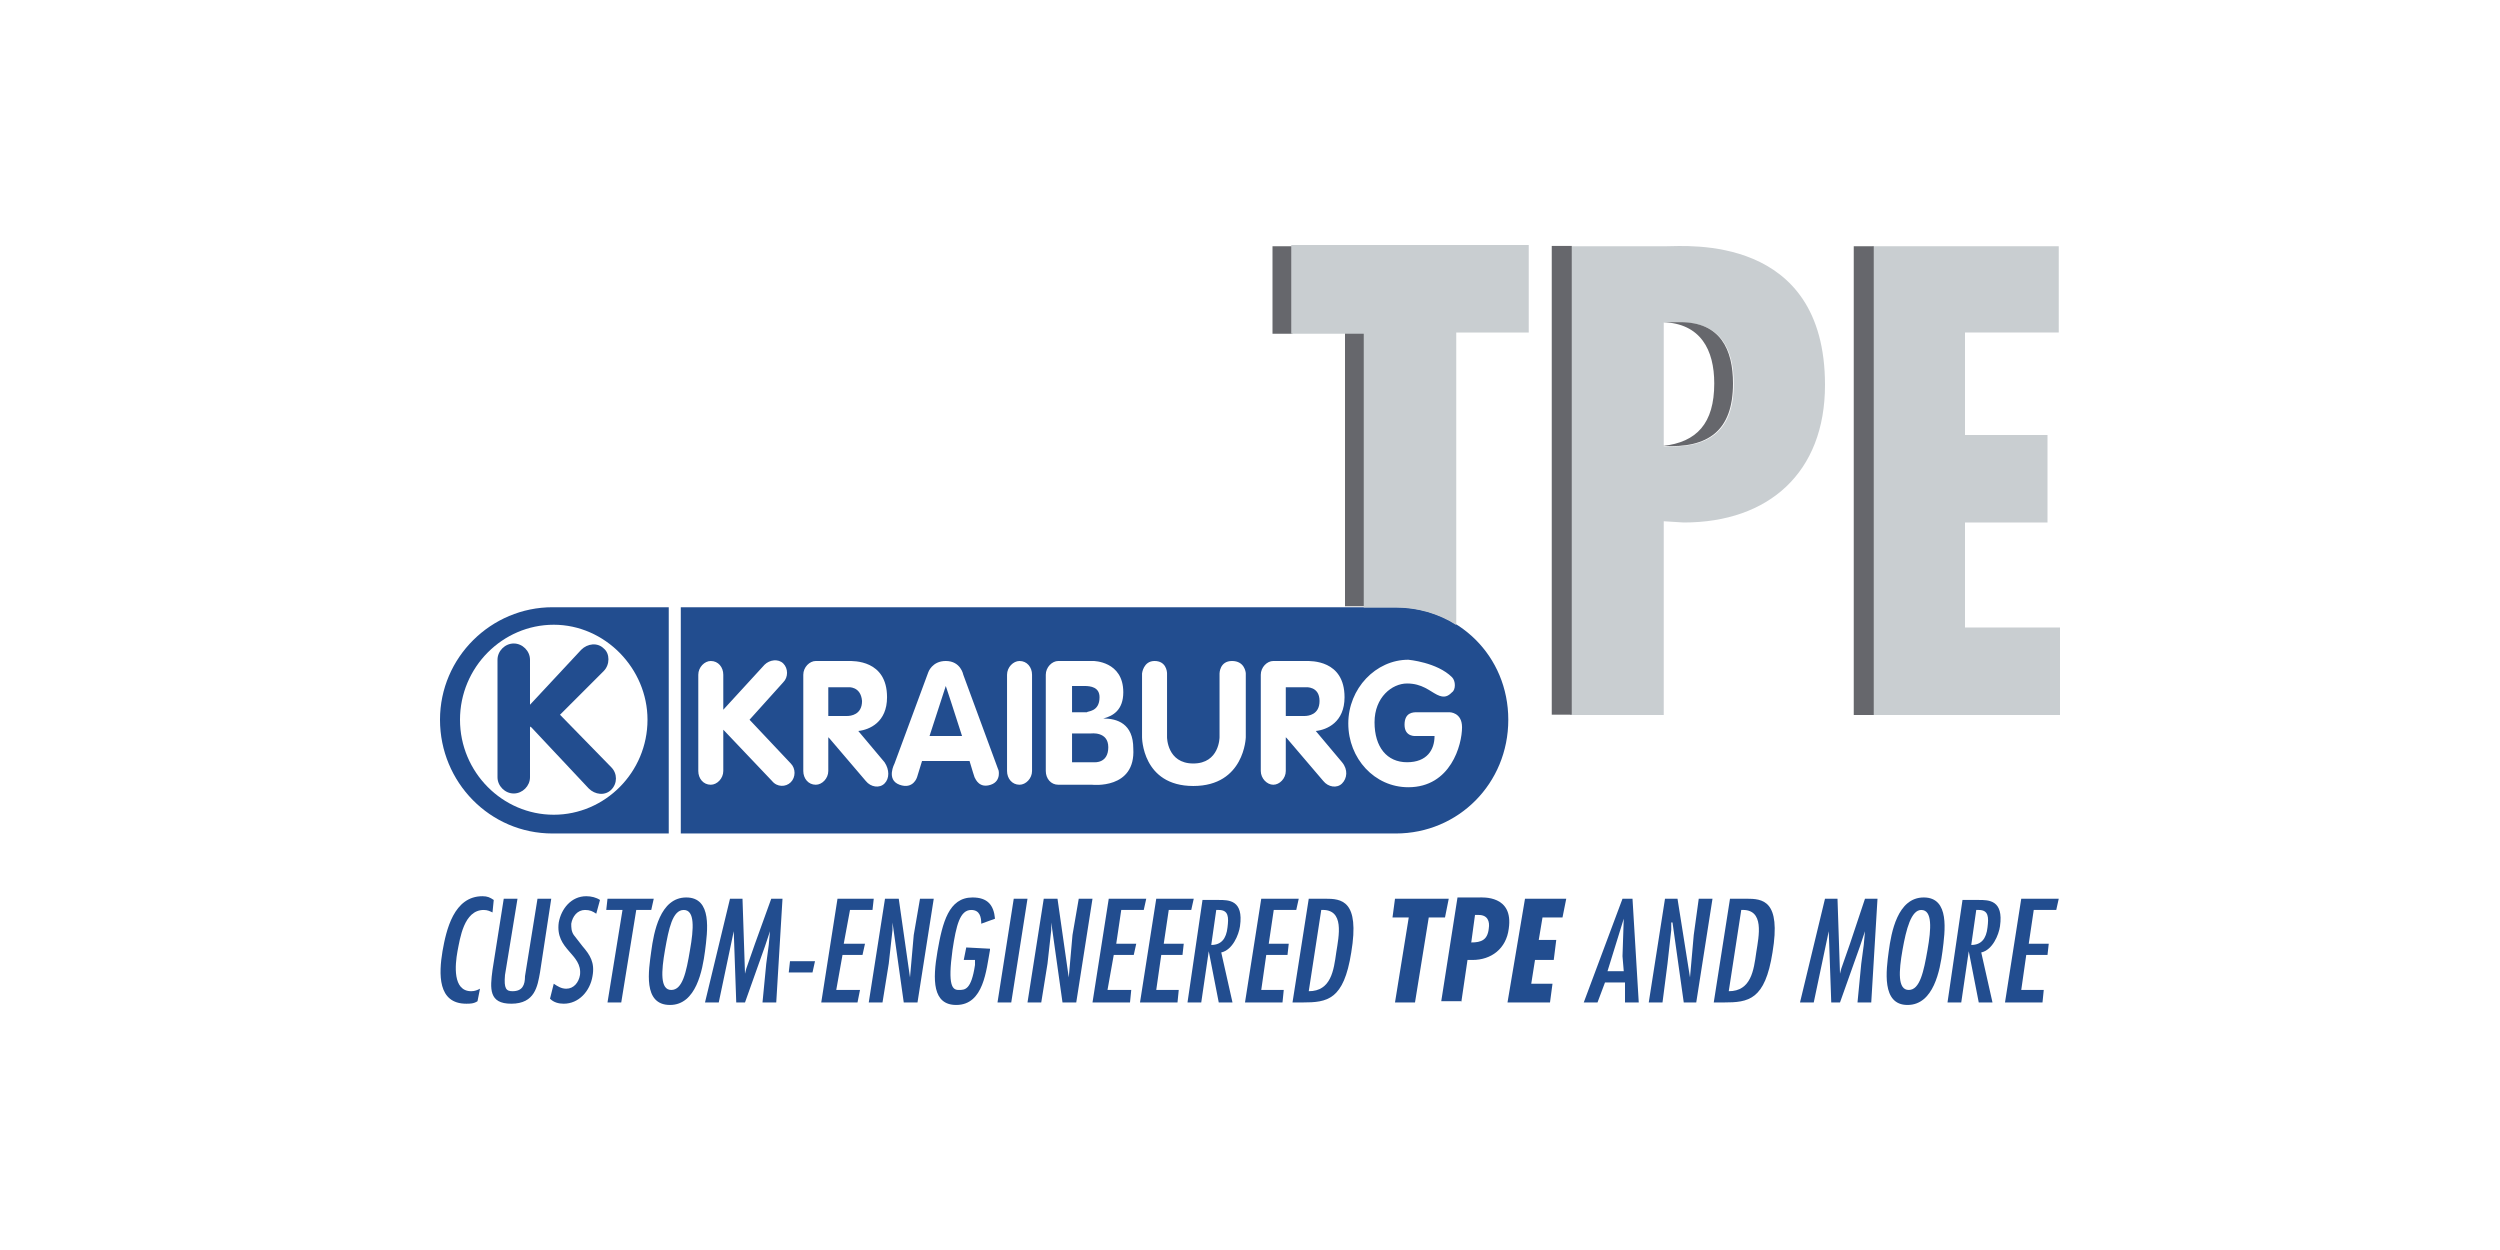<?xml version="1.0" encoding="utf-8"?>
<!-- Generator: Adobe Illustrator 25.2.2, SVG Export Plug-In . SVG Version: 6.00 Build 0)  -->
<svg version="1.1" id="Ebene_1" xmlns="http://www.w3.org/2000/svg" xmlns:xlink="http://www.w3.org/1999/xlink" x="0px" y="0px"
	 viewBox="0 0 200 100" style="enable-background:new 0 0 200 100;" xml:space="preserve">
<style type="text/css">
	.st0{fill:#4D545E;}
	.st1{fill:#D30132;}
	.st2{fill:#940E0D;}
	.st3{fill:#9BC21A;}
	.st4{fill:#FFFFFF;}
	.st5{fill:#004A80;}
	.st6{fill:none;stroke:#FFFFFF;stroke-width:0.249;stroke-miterlimit:3.804;}
	.st7{fill:#FDB813;}
	.st8{fill:#C8CDD0;}
	.st9{fill:#FDC300;}
	.st10{fill:#979A9C;}
	.st11{clip-path:url(#SVGID_2_);fill:#706F6F;}
	.st12{clip-path:url(#SVGID_4_);fill:#706F6F;}
	.st13{clip-path:url(#SVGID_6_);fill:#706F6F;}
	.st14{clip-path:url(#SVGID_8_);fill:#706F6F;}
	.st15{clip-path:url(#SVGID_10_);fill:#706F6F;}
	.st16{clip-path:url(#SVGID_12_);fill:#706F6F;}
	.st17{clip-path:url(#SVGID_14_);fill:#0067B2;}
	.st18{clip-path:url(#SVGID_16_);fill:#0067B2;}
	.st19{fill:#706F6F;}
	.st20{fill:#52B847;}
	.st21{fill:#312F31;}
	.st22{fill:#007AA5;}
	.st23{clip-path:url(#SVGID_18_);fill:url(#SVGID_19_);}
	.st24{fill:none;stroke:#BCBE00;stroke-width:0.928;stroke-miterlimit:3.864;}
	.st25{fill:none;stroke:#BCBE00;stroke-width:0.812;stroke-miterlimit:3.864;}
	.st26{fill:none;stroke:#BCBE00;stroke-width:0.696;stroke-miterlimit:3.864;}
	.st27{fill:none;stroke:#BCBE00;stroke-width:0.58;stroke-miterlimit:3.864;}
	.st28{fill:none;stroke:#BCBE00;stroke-width:0.464;stroke-miterlimit:3.864;}
	.st29{fill:#E63137;}
	.st30{fill:#BCBE00;}
	.st31{fill-rule:evenodd;clip-rule:evenodd;fill:#FFFFFF;}
	.st32{fill-rule:evenodd;clip-rule:evenodd;fill:#D9261C;}
	.st33{fill-rule:evenodd;clip-rule:evenodd;fill:#00458F;}
	.st34{fill:#F69686;}
	.st35{fill:#184691;}
	.st36{fill:#CF003D;}
	.st37{fill:#1D1D1B;}
	.st38{fill:#1BA2E4;}
	.st39{fill:#51AD32;}
	.st40{clip-path:url(#SVGID_21_);fill:#AFCF6C;}
	.st41{clip-path:url(#SVGID_23_);fill:#D5E4B1;}
	.st42{clip-path:url(#SVGID_25_);fill:#83BB26;}
	.st43{clip-path:url(#SVGID_27_);fill:#86BD40;}
	.st44{clip-path:url(#SVGID_29_);fill:#6CA5DA;}
	.st45{fill:#68A043;}
	.st46{fill:none;}
	.st47{fill:#A5C73C;}
	.st48{fill:none;stroke:#1D1D1B;stroke-width:1.361;stroke-miterlimit:10;}
	.st49{fill:#10238C;}
	.st50{fill:#FFC907;}
	.st51{fill:#00A5D6;}
	.st52{fill:#573538;}
	.st53{fill:none;stroke:#573538;stroke-width:0.104;stroke-miterlimit:4.83;}
	.st54{fill:#00A760;}
	.st55{fill-rule:evenodd;clip-rule:evenodd;fill:#00A760;}
	.st56{fill:#005B9C;}
	.st57{fill-rule:evenodd;clip-rule:evenodd;fill:#005B9C;}
	.st58{fill:#DA3A52;}
	.st59{fill:#E2000B;}
	.st60{fill:#006DB5;}
	.st61{fill:#6A240D;}
	.st62{fill-rule:evenodd;clip-rule:evenodd;fill:#F3EDE5;}
	.st63{fill-rule:evenodd;clip-rule:evenodd;fill:#D08F4B;}
	.st64{fill-rule:evenodd;clip-rule:evenodd;fill:#F0E2CB;}
	.st65{fill-rule:evenodd;clip-rule:evenodd;fill:#ECCFA8;}
	.st66{fill-rule:evenodd;clip-rule:evenodd;fill:#E3B885;}
	.st67{fill:#2B2E34;}
	.st68{fill:#59A23E;}
	.st69{fill:#E63027;stroke:#E63027;stroke-width:0.102;}
	.st70{fill:#767A7D;}
	.st71{fill:#8B0728;}
	.st72{fill:#CDCDCD;}
	.st73{fill:#D80027;}
	.st74{fill:url(#path19829_1_);}
	.st75{fill:#ED174C;}
	.st76{fill:#F58220;}
	.st77{fill:#231F20;}
	.st78{fill-rule:evenodd;clip-rule:evenodd;fill:#00AFDD;}
	.st79{fill:#00AFDD;}
	.st80{clip-path:url(#SVGID_31_);fill:#FFCB00;}
	.st81{clip-path:url(#SVGID_31_);fill-rule:evenodd;clip-rule:evenodd;fill:#E20613;}
	.st82{clip-path:url(#SVGID_31_);fill:#E20613;}
	.st83{fill:#ED1C24;}
	.st84{fill-rule:evenodd;clip-rule:evenodd;fill:#ED1C24;}
	.st85{fill:#FE6800;}
	.st86{fill:#01627F;}
	.st87{fill:#012E63;}
	.st88{fill:#768B97;}
	.st89{fill:#C9CED1;}
	.st90{fill:#66676C;}
	.st91{fill:#224D8F;}
	.st92{fill:#4A4A49;}
	.st93{fill:#9C9C9C;}
	.st94{fill:#E30513;}
	.st95{fill:none;stroke:#FFFFFF;stroke-width:0.912;stroke-miterlimit:17.565;}
	.st96{fill:#1384B3;}
	.st97{fill:#8CBFD4;}
	.st98{fill:#0F1E46;}
</style>
<g id="ICONS">
	<g id="SVG-EXPORT" transform="translate(-120, -68)">
		<g id="kbtpe-logo-default" transform="translate(120, 68)">
			<path id="Shape" class="st89" d="M133.1,57.2V41.7l1.6,0.1c6.8,0,11.3-4,11.3-11c0-12.1-11.1-11.1-12.7-11.1h-7.7v37.5H133.1z
				 M133.1,25.8h1.4c3.2,0,4.2,2.2,4.2,4.9c0,3.8-2,5.2-5.6,5L133.1,25.8L133.1,25.8z"/>
			<polygon id="Shape_1_" class="st89" points="149.8,19.7 149.8,57.2 164.8,57.2 164.8,50.2 157.2,50.2 157.2,41.8 163.8,41.8 
				163.8,34.8 157.2,34.8 157.2,26.6 164.7,26.6 164.7,19.7 			"/>
			<rect id="Rectangle-path" x="101.8" y="19.7" class="st90" width="1.6" height="7"/>
			<g id="Group" transform="translate(106.34, 0.274)">
				<path id="Shape_2_" class="st90" d="M32.3,30.4c0-2.7-1-4.9-4.2-4.9h-1.4c3,0.1,4.1,2.2,4.1,4.9c0,3.2-1.4,4.7-4.1,5v0
					C30.3,35.6,32.3,34.2,32.3,30.4z"/>
				<rect id="Rectangle-path_1_" x="17.8" y="19.4" class="st90" width="1.6" height="37.5"/>
			</g>
			<rect id="Rectangle-path_2_" x="148.3" y="19.7" class="st90" width="1.6" height="37.5"/>
			<g id="Group_1_" transform="translate(0, 34.579)">
				<path id="Shape_3_" class="st91" d="M42.4,18.2c0-0.7-0.6-1.3-1.3-1.3s-1.3,0.6-1.3,1.3v9.4c0,0.7,0.6,1.3,1.3,1.3
					s1.3-0.6,1.3-1.3v-4.1c0,0,0,0.1,0.1,0.1l4.6,4.9c0.5,0.5,1.3,0.6,1.8,0.1c0.5-0.5,0.5-1.3,0-1.8l-4.1-4.2l3.5-3.5
					c0.5-0.5,0.5-1.4,0-1.8c-0.5-0.5-1.3-0.4-1.8,0.1l-4.1,4.4L42.4,18.2L42.4,18.2z"/>
				<path id="Shape_4_" class="st91" d="M35.2,23c0,5,4,9.1,9,9.1h9.3V14h-9.3C39.3,14,35.2,18,35.2,23z M51.8,23
					c0,4.2-3.4,7.6-7.5,7.6s-7.5-3.4-7.5-7.6s3.4-7.6,7.5-7.6S51.8,18.9,51.8,23z"/>
			</g>
			<g id="Group_2_" transform="translate(22.963, 34.579)">
				<path id="Shape_5_" class="st91" d="M88.7,14H31.5v18.1h57.2c5,0,9-4,9-9.1S93.7,14,88.7,14z M40.3,28c-0.4,0.4-1.1,0.4-1.5-0.1
					l-3.8-4c0,0,0,0-0.1-0.1v3.3c0,0.6-0.5,1.1-1,1.1c-0.6,0-1-0.5-1-1.1v-7.7c0-0.6,0.5-1.1,1-1.1c0.6,0,1,0.5,1,1.1v2.8l3.3-3.6
					c0.4-0.4,1.1-0.5,1.5-0.1s0.4,1.1,0,1.5L37,23l3.3,3.5C40.7,26.9,40.7,27.6,40.3,28z M47.8,28.1c-0.4,0.4-1.1,0.3-1.5-0.2
					l-2.9-3.4c0,0,0,0-0.1-0.1v2.7c0,0.6-0.5,1.1-1,1.1c-0.6,0-1-0.5-1-1.1v-7.7c0-0.6,0.5-1.1,1-1.1c0,0,2.2,0,2.6,0
					c0.4,0,3.1-0.1,3.1,2.9c0,2-1.4,2.6-2.3,2.7l2.1,2.5C48.2,27,48.2,27.7,47.8,28.1z M56.3,28.2c-0.9,0.3-1.2-0.4-1.3-0.6
					c0,0-0.2-0.6-0.4-1.3h-3.8l-0.4,1.3c0,0-0.3,1-1.4,0.6c-1.1-0.4-0.4-1.7-0.4-1.7l2.7-7.3c0,0,0.3-0.9,1.4-0.9
					c1.2,0,1.4,1.1,1.4,1.1l2.8,7.6C56.9,26.9,57.2,27.9,56.3,28.2z M59.6,27.1c0,0.6-0.5,1.1-1,1.1c-0.6,0-1-0.5-1-1.1v-7.7
					c0-0.6,0.5-1.1,1-1.1c0.6,0,1,0.5,1,1.1V27.1z M64.4,28.2h-2.2c-0.1,0-0.3,0-0.5,0c-0.6,0-1-0.5-1-1.1v-7.7c0-0.6,0.5-1.1,1-1.1
					h2.8c0,0,2.4,0,2.4,2.5c0,1.4-0.8,1.9-1.6,2.1c1.1,0,2.4,0.4,2.4,2.4C67.9,28.6,64.4,28.2,64.4,28.2z M76.7,24.4
					c0,0-0.1,3.9-4.2,3.9s-4.1-3.9-4.1-3.9v-5.1c0,0,0.1-1,1-1c0.9,0,1,0.8,1,1c0,0.3,0,5.1,0,5.1s0,2.1,2.1,2.1s2.1-2.1,2.1-2.1
					v-5.1c0,0,0-1,1-1c1,0,1.1,0.9,1.1,1C76.7,19.5,76.7,24.4,76.7,24.4z M84.4,28.1c-0.4,0.4-1.1,0.3-1.5-0.2L80,24.5
					c0,0,0,0-0.1-0.1v2.7c0,0.6-0.5,1.1-1,1.1s-1-0.5-1-1.1v-7.7c0-0.6,0.5-1.1,1-1.1c0,0,2.2,0,2.6,0c0.4,0,3.1-0.1,3.1,2.9
					c0,2-1.4,2.6-2.3,2.7l2.1,2.5C84.9,27,84.8,27.7,84.4,28.1z M89.7,28.4c-2.7,0-4.8-2.3-4.8-5.1s2.2-5.1,4.8-5.1
					c0,0,2.3,0.2,3.5,1.4c0.3,0.3,0.3,1,0,1.2c-0.3,0.3-0.6,0.5-1.2,0.2c-0.6-0.3-1.2-0.9-2.4-0.9S87,21.2,87,23.2s1,3.2,2.6,3.2
					c1.6,0,2.2-1,2.2-2.1h-1.5c0,0-0.9,0.1-0.9-0.9c0-1,0.7-1,1-1c0.2,0,2.6,0,2.6,0s1,0,1,1.2C94,25,93.1,28.4,89.7,28.4z"/>
				<path id="Shape_6_" class="st91" d="M65,21.2c0-0.8-0.7-0.9-1.2-0.9c-0.2,0-0.7,0-1,0v2.1H64C64,22.3,65,22.4,65,21.2z"/>
				<path id="Shape_7_" class="st91" d="M51.4,24.3h2.6c-0.6-1.9-1.3-4-1.3-4L51.4,24.3z"/>
				<path id="Shape_8_" class="st91" d="M44.9,20.4h-1.6v2.3c0.4,0,1.2,0,1.5,0c0.3,0,1.2-0.1,1.2-1.2
					C45.9,20.3,44.9,20.4,44.9,20.4z"/>
				<path id="Shape_9_" class="st91" d="M64.3,24.1h-1.5v2.3h1.8c0,0,1.1,0.1,1.1-1.2C65.7,23.9,64.3,24.1,64.3,24.1z"/>
				<path id="Shape_10_" class="st91" d="M81.5,20.4h-1.6v2.3c0.4,0,1.2,0,1.5,0c0.3,0,1.2-0.1,1.2-1.2
					C82.6,20.3,81.5,20.4,81.5,20.4z"/>
			</g>
			<g id="Group_3_" transform="translate(0, 62.297)">
				<path id="Shape_11_" class="st91" d="M39.5,9.7c-0.3-0.2-0.5-0.3-0.9-0.3c-2.3,0-2.9,2.7-3.2,4.4C35.1,15.6,35,18,37.3,18
					c0.3,0,0.6,0,0.9-0.2l0.2-1c-0.2,0.1-0.4,0.2-0.7,0.2c-1.5,0-1.3-2.1-1.1-3.2c0.2-1,0.5-3.3,2.1-3.3c0.3,0,0.5,0.1,0.7,0.2
					L39.5,9.7z"/>
				<path id="Shape_12_" class="st91" d="M40.3,9.6l-0.9,5.7c-0.2,1.5-0.3,2.7,1.5,2.7c1.9,0,2.1-1.4,2.3-2.5l0.9-5.9h-1.1l-1,6.2
					C42,16.5,41.8,17,41,17c-0.5,0-0.7-0.2-0.6-1.3l1-6.1H40.3z"/>
				<path id="Shape_13_" class="st91" d="M48,9.7c-0.3-0.2-0.7-0.3-1.1-0.3c-1.2,0-2,1-2.2,2.1c-0.3,2.2,1.9,2.5,1.7,4.2
					c-0.1,0.6-0.5,1.1-1.1,1.1c-0.4,0-0.7-0.2-1-0.4L44,17.6c0.3,0.3,0.7,0.4,1.1,0.4c1.2,0,2.1-1,2.3-2.2c0.2-1.1-0.2-1.7-0.8-2.4
					l-0.7-0.9c-0.2-0.3-0.2-0.6-0.2-0.9c0.1-0.6,0.5-1.1,1.1-1.1c0.4,0,0.6,0.1,0.9,0.3L48,9.7z"/>
				<polygon id="Shape_14_" class="st91" points="48.6,9.6 48.5,10.5 49.8,10.5 48.6,17.9 49.7,17.9 50.9,10.5 52.1,10.5 52.3,9.6 
									"/>
				<path id="Shape_15_" class="st91" d="M54.9,9.5c-2.1,0-2.6,2.8-2.8,4.3c-0.2,1.5-0.7,4.3,1.5,4.3c2.1,0,2.6-2.8,2.8-4.3
					C56.6,12.2,57,9.5,54.9,9.5z M54.7,10.5c0.9,0,0.8,1.5,0.5,3.2c-0.3,1.8-0.6,3.2-1.5,3.2c-0.9,0-0.8-1.5-0.5-3.2
					C53.5,12,53.8,10.5,54.7,10.5z"/>
				<polygon id="Shape_16_" class="st91" points="58.4,9.6 56.4,17.9 57.5,17.9 58.7,12.2 58.7,12.2 58.9,17.9 59.6,17.9 61.2,13.4 
					61.6,12.2 61.6,12.2 61.5,13.3 61.3,14.8 61,17.9 62.1,17.9 62.6,9.6 61.7,9.6 60.4,13.2 59.7,15.2 59.6,15.6 59.6,15.6 
					59.4,9.6 				"/>
				<polygon id="Shape_17_" class="st91" points="63.2,14.6 63.1,15.5 65,15.5 65.2,14.6 				"/>
				<polygon id="Shape_18_" class="st91" points="67,9.6 65.7,17.9 68.6,17.9 68.8,16.9 66.9,16.9 67.4,14.1 69,14.1 69.2,13.2 
					67.5,13.2 68,10.5 69.8,10.5 69.9,9.6 				"/>
				<polygon id="Shape_19_" class="st91" points="71.4,11.5 71.4,11.5 72.3,17.9 73.4,17.9 74.7,9.6 73.6,9.6 73.1,12.5 72.8,15.9 
					72.8,15.9 71.9,9.6 70.8,9.6 69.5,17.9 70.6,17.9 71.1,14.8 71.4,12.1 				"/>
				<path id="Shape_20_" class="st91" d="M77.3,13.5l-0.2,1h0.9L78,14.9c-0.3,2-0.8,2-1.3,2c-0.5,0-0.9-0.3-0.5-3.2
					c0.3-2,0.6-3.2,1.5-3.2c0.7,0,0.8,0.6,0.8,1.1l1.1-0.4c-0.1-1.1-0.6-1.7-1.8-1.7c-1.9,0-2.4,2-2.8,4.3c-0.4,2.3-0.4,4.3,1.5,4.3
					c2.2,0,2.4-2.8,2.7-4.4l0-0.1L77.3,13.5L77.3,13.5z"/>
				<polygon id="Shape_21_" class="st91" points="82.2,9.6 81.1,9.6 79.8,17.9 80.9,17.9 				"/>
				<polygon id="Shape_22_" class="st91" points="84.1,11.5 84.1,11.5 85,17.9 86.1,17.9 87.4,9.6 86.3,9.6 85.8,12.5 85.5,15.9 
					85.5,15.9 84.6,9.6 83.5,9.6 82.2,17.9 83.3,17.9 83.8,14.8 84.1,12.1 				"/>
				<polygon id="Shape_23_" class="st91" points="88.7,9.6 87.4,17.9 90.4,17.9 90.5,16.9 88.6,16.9 89.1,14.1 90.7,14.1 90.9,13.2 
					89.3,13.2 89.7,10.5 91.5,10.5 91.7,9.6 				"/>
				<polygon id="Shape_24_" class="st91" points="92.5,9.6 91.2,17.9 94.2,17.9 94.3,16.9 92.5,16.9 92.9,14.1 94.6,14.1 94.7,13.2 
					93.1,13.2 93.5,10.5 95.3,10.5 95.5,9.6 				"/>
				<path id="Shape_25_" class="st91" d="M95,17.9h1.1l0.6-4.1h0l0.8,4.1h1.1l-0.9-4c0.9-0.2,1.4-1.4,1.5-2.1
					c0.3-2.1-0.9-2.1-1.7-2.1h-1.3L95,17.9z M96.9,13.3l0.4-2.8h0.2c0.8,0,0.8,0.6,0.7,1.4C98.1,12.8,97.7,13.3,96.9,13.3z"/>
				<polygon id="Shape_26_" class="st91" points="100.9,9.6 99.6,17.9 102.6,17.9 102.7,16.9 100.9,16.9 101.3,14.1 103,14.1 
					103.1,13.2 101.5,13.2 101.9,10.5 103.7,10.5 103.9,9.6 				"/>
				<path id="Shape_27_" class="st91" d="M104.7,9.6l-1.3,8.3h0.8c2,0,3.3-0.2,3.9-4c0.7-4.2-0.8-4.3-2.1-4.3H104.7z M106.9,13.9
					c-0.2,1.4-0.4,3.1-2.2,3.1l1-6.5C107.6,10.4,107.1,12.6,106.9,13.9z"/>
				<polygon id="Shape_28_" class="st91" points="111.6,9.6 111.4,11.1 112.7,11.1 111.6,17.9 113.2,17.9 114.3,11.1 115.6,11.1 
					115.9,9.6 				"/>
				<path id="Shape_29_" class="st91" d="M116.9,17.9l0.5-3.4l0.4,0c1.5,0,2.7-0.9,2.9-2.5c0.4-2.7-2.1-2.5-2.4-2.5h-1.7l-1.3,8.3
					H116.9z M118,10.9h0.3c0.7,0,0.9,0.5,0.8,1.1c-0.1,0.9-0.6,1.1-1.4,1.1L118,10.9z"/>
				<polygon id="Shape_30_" class="st91" points="122,9.6 120.6,17.9 124,17.9 124.2,16.4 122.5,16.4 122.8,14.5 124.3,14.5 
					124.5,12.9 123.1,12.9 123.4,11.1 125,11.1 125.3,9.6 				"/>
				<path id="Shape_31_" class="st91" d="M129.8,9.6l-3.1,8.3h1.1l0.6-1.6h1.6l0,1.6h1.1l-0.5-8.3H129.8z M129.9,15.4h-1.3l1.3-4.2
					h0l-0.1,3L129.9,15.4z"/>
				<polygon id="Shape_32_" class="st91" points="133.7,11.5 133.8,11.5 134.7,17.9 135.7,17.9 137,9.6 135.9,9.6 135.5,12.5 
					135.2,15.9 135.2,15.9 134.2,9.6 133.2,9.6 131.9,17.9 133,17.9 133.4,14.8 133.7,12.1 				"/>
				<path id="Shape_33_" class="st91" d="M138.4,9.6l-1.3,8.3h0.8c2,0,3.3-0.2,3.9-4c0.7-4.2-0.8-4.3-2.1-4.3H138.4z M140.5,13.9
					c-0.2,1.4-0.4,3.1-2.2,3.1l1-6.5C141.2,10.4,140.7,12.6,140.5,13.9z"/>
				<polygon id="Shape_34_" class="st91" points="146,9.6 144,17.9 145.1,17.9 146.3,12.2 146.3,12.2 146.5,17.9 147.2,17.9 
					148.8,13.4 149.2,12.2 149.2,12.2 149.1,13.3 148.9,14.8 148.6,17.9 149.7,17.9 150.2,9.6 149.2,9.6 148,13.2 147.3,15.2 
					147.2,15.6 147.2,15.6 147,9.6 				"/>
				<path id="Shape_35_" class="st91" d="M153.9,9.5c-2.1,0-2.6,2.8-2.8,4.3c-0.2,1.5-0.6,4.3,1.5,4.3c2.1,0,2.6-2.8,2.8-4.3
					C155.6,12.2,156,9.5,153.9,9.5z M153.7,10.5c0.9,0,0.8,1.5,0.5,3.2s-0.6,3.2-1.5,3.2c-0.9,0-0.8-1.5-0.5-3.2
					C152.5,12,152.9,10.5,153.7,10.5z"/>
				<path id="Shape_36_" class="st91" d="M155.8,17.9h1.1l0.6-4.1h0l0.8,4.1h1.1l-0.9-4c0.9-0.2,1.4-1.4,1.5-2.1
					c0.3-2.1-0.9-2.1-1.7-2.1h-1.3L155.8,17.9z M157.7,13.3l0.4-2.8h0.2c0.8,0,0.8,0.6,0.7,1.4C158.9,12.8,158.5,13.3,157.7,13.3z"
					/>
				<polygon id="Shape_37_" class="st91" points="161.7,9.6 160.4,17.9 163.4,17.9 163.5,16.9 161.7,16.9 162.1,14.1 163.8,14.1 
					163.9,13.2 162.3,13.2 162.7,10.5 164.5,10.5 164.7,9.6 				"/>
			</g>
			<rect id="Rectangle-path_3_" x="107.6" y="26.6" class="st90" width="1.6" height="21.9"/>
			<path id="Shape_38_" class="st89" d="M103.3,19.7v7h5.8v21.9h2.5c1.8,0,3.5,0.5,4.9,1.4V26.6h5.8v-7H103.3z"/>
		</g>
	</g>
</g>
</svg>
